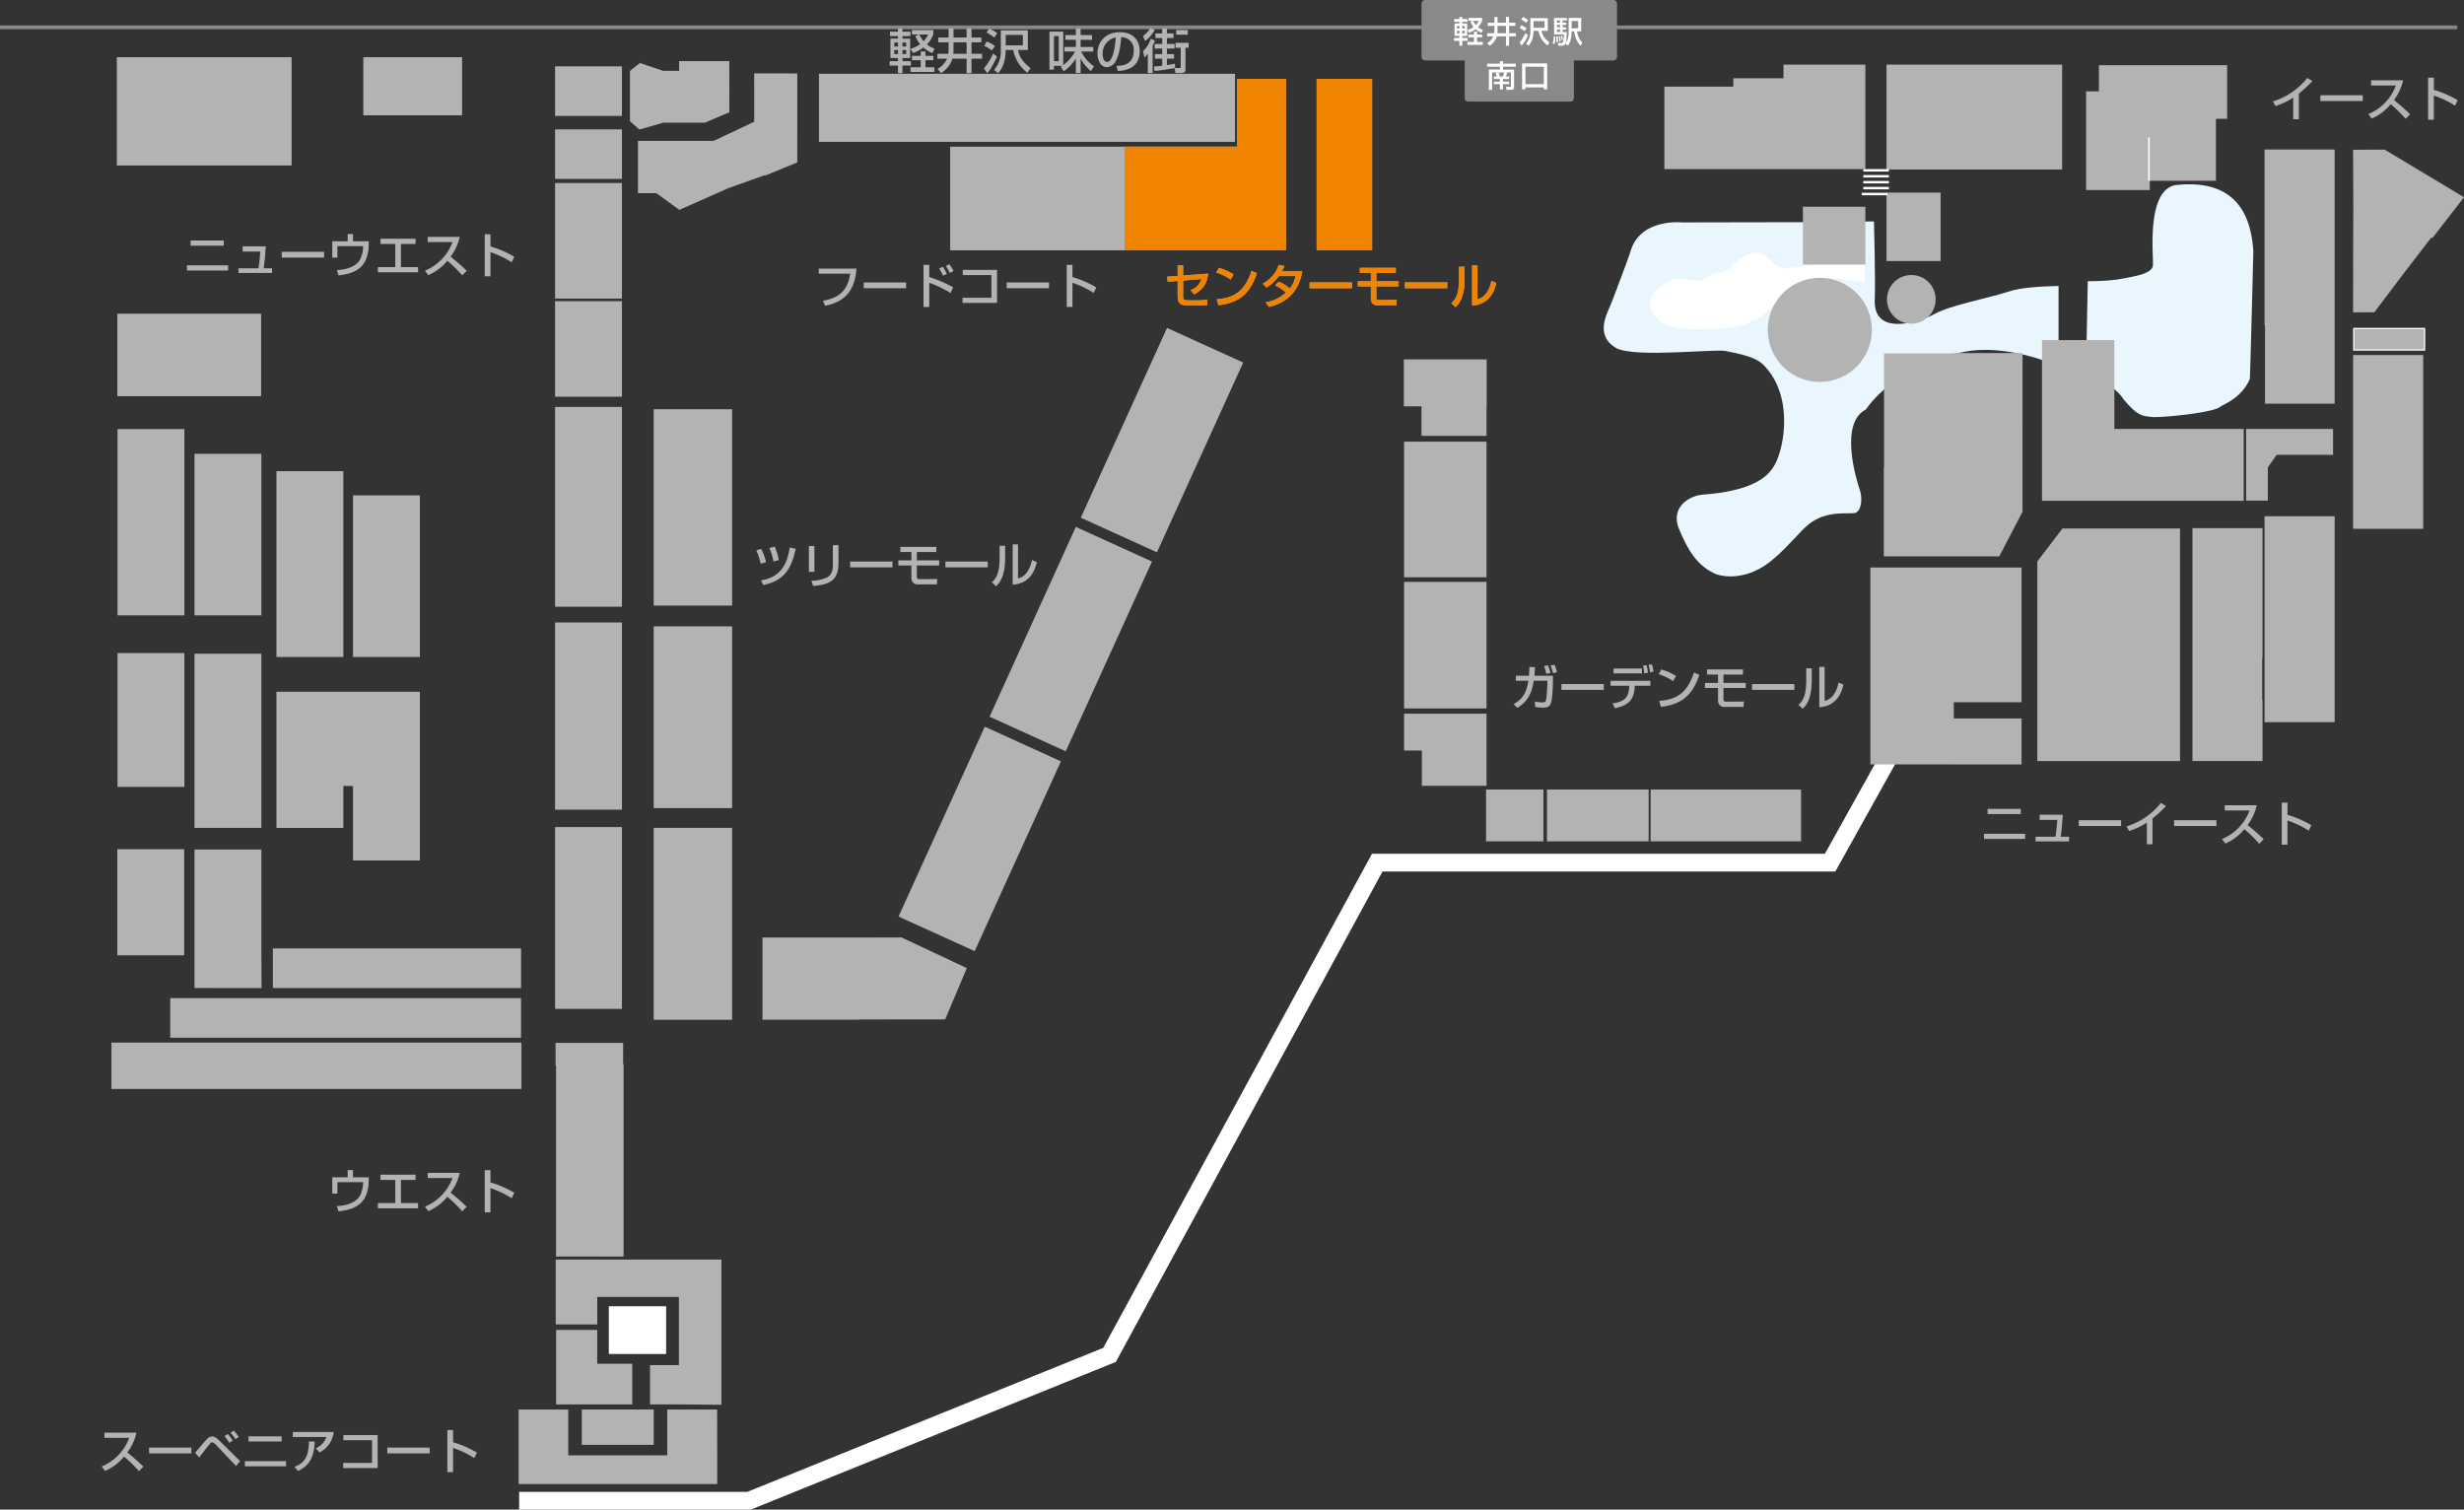 <svg xmlns="http://www.w3.org/2000/svg" width="723.969" height="443.539" viewBox="0 0 723.969 443.539"><rect x="0" y="0" width="723.969" height="443.539" fill="#333333" stroke="none"/><defs><style>.fc2aa717-c142-4ea2-a860-49548719201a{fill:#eaf6fd;}.aac461a4-f15d-48b6-aa49-920deb5759a2{fill:#fff;}.b35b7ec6-05a0-4a41-97fe-203b41a42041{fill:#b3b3b3;}.ad4b1511-69c8-40c5-bfcb-4588a770a968{fill:none;}.a4314327-3bc7-47ee-8bb0-6b01e2bde7db{fill:#898989;}.a6f43be6-f7d8-4ba9-8f84-aff7036bf0c5{fill:#f08300;}</style></defs><title>アセット 6</title><g id="b1e6f6ec-700d-46b2-b9a5-ed6cc3faa4d6" data-name="レイヤー 2"><g id="a68a38bd-d247-4586-b84d-2068edba6041" data-name="マップ-グレーのコピー"><polygon class="aac461a4-f15d-48b6-aa49-920deb5759a2" points="152.54 443.539 152.54 438.322 219.561 438.322 324.158 396.009 403.114 250.831 536.193 250.831 555.536 216.117 560.085 218.658 539.258 256.05 406.211 256.05 327.848 400.144 220.575 443.539 152.54 443.539 152.54 443.539"/><path class="fc2aa717-c142-4ea2-a860-49548719201a" d="M604.842,107.545c-11.816-4.85-20.712-5.109-25.647-4.526-22.314,3.48-30.951,17.278-30.951,17.278-7.8,3.961-3,20.159-1.8,23.638.843,2.517.476,6-1.2,6.719-1.68.6-8.457-1.053-13.919,3.478-2.682,2.222-5.527,6.022-9.954,9.838-7.8,6.959-15.241,5.4-16.921,4.8-5.879-2.283-8.764-7.682-11.164-13.439-2.394-5.879,2.4-9.358,6.485-9.957,15.836-1.082,19.952-5.656,21.714-8.88,2.854-5.208,5.487-20.155-3.179-29.113-1.306-1.347-3.2-2.764-11.223-4.239-3-.73-26.417,2.06-32.147-.84-6.844-3.961-2.4-10.68-1.324-13.678s4.436-11.4,5.642-15.359c3.174-9.237,15.046-7.916,15.046-7.916l36.772-.069,19.522-.228s.488,17.863.235,22.832c-.593,11.89,14.653,5.984,17.172,4.572,5.145-2.883,15.175-4.533,22.35-6.851,3.491-1.126,8.969-1.446,14.49-1.592Z"/><path class="fc2aa717-c142-4ea2-a860-49548719201a" d="M613.428,82.612a66.512,66.512,0,0,0,8.641-.48c6.116-1.081,10.844-1.837,10.5-4.7.239-1.677-2.151-21.76,6.8-23.068,19.332-2.062,22.108,11.211,22.7,19.332-.393,16.633-.9,35.377-1.028,37.657-2.633,6.008-8.211,7.512-8.936,8.352-3,1.681-16.413,2.952-19.538,2.834-3.233-.361-4.344-.195-8.593-5.178-1.785-2.943-5.941-5.5-11.074-7.6Z"/><line class="aac461a4-f15d-48b6-aa49-920deb5759a2" x1="489.481" y1="25.725" x2="547.854" y2="25.725"/><path class="aac461a4-f15d-48b6-aa49-920deb5759a2" d="M525.171,78.778c-4.027.546-5.675-5.09-9.434-4.546-3.41.494-5.383,2.5-7.4,4.487s-1.786.163-7.151,2.859c-2.219,2-5.6.111-8.58.385s-9.312,4.6-7.524,8.844c1.751,3.846,4.85,5.7,11.88,5.857s12.344-.391,13.83-.812c6.872-2.045,8.233-3.858,15.572-11.811,7.96-4.44,21.512-.962,21.512-.962l-.018-6.761S541.063,76.634,525.171,78.778Z"/><polygon class="b35b7ec6-05a0-4a41-97fe-203b41a42041" points="691.385 104.312 691.385 116.934 691.385 117.496 691.385 129.559 691.385 130.121 691.385 142.183 691.385 142.745 691.385 155.367 711.982 155.367 711.982 155.136 711.982 142.745 711.982 142.513 711.982 142.183 711.982 130.121 711.982 129.889 711.982 129.559 711.982 117.496 711.982 117.267 711.982 116.934 711.982 104.312 691.385 104.312"/><polygon class="b35b7ec6-05a0-4a41-97fe-203b41a42041" points="665.368 43.93 665.368 56.73 665.368 57.117 665.368 69.532 665.368 69.919 665.368 82.334 665.368 82.718 665.368 95.52 665.505 95.52 665.505 118.612 685.964 118.612 685.964 118.38 685.964 95.52 685.964 95.288 685.964 95.017 685.964 82.718 685.964 82.486 685.964 82.334 685.964 69.919 685.964 69.687 685.964 69.532 685.964 57.117 685.964 56.885 685.964 56.73 685.964 43.93 665.368 43.93"/><polygon class="b35b7ec6-05a0-4a41-97fe-203b41a42041" points="665.368 151.674 665.368 164.398 665.368 164.861 665.368 177.122 665.368 177.585 665.368 189.841 665.368 190.306 665.368 202.566 665.368 203.031 665.368 212.181 685.964 212.181 685.964 211.947 685.964 203.031 685.964 202.798 685.964 202.566 685.964 190.306 685.964 190.076 685.964 189.841 685.964 177.585 685.964 177.353 685.964 177.122 685.964 164.861 685.964 164.63 685.964 164.398 685.964 151.674 665.368 151.674"/><polygon class="b35b7ec6-05a0-4a41-97fe-203b41a42041" points="700.648 43.963 691.385 44.006 691.448 63.116 691.436 63.116 691.385 78.347 691.394 78.347 691.385 91.768 697.63 91.742 706.3 80.267 706.3 80.267 714.368 69.78 714.688 69.934 714.803 69.787 723.969 57.946 700.648 43.963"/><polygon class="b35b7ec6-05a0-4a41-97fe-203b41a42041" points="677.313 126.021 676.725 126.021 669.012 126.021 668.547 126.021 659.954 126.021 659.954 147.091 666.336 147.091 666.336 137.35 668.905 133.626 676.725 133.626 677.313 133.626 685.498 133.626 685.498 133.392 685.498 126.021 677.313 126.021"/><polygon class="b35b7ec6-05a0-4a41-97fe-203b41a42041" points="654.374 19.158 654.145 19.158 616.699 19.158 616.699 26.831 612.938 26.831 612.938 55.837 631.651 55.837 631.651 53.117 651.08 53.117 651.08 34.904 654.374 34.904 654.374 19.158"/><polygon class="b35b7ec6-05a0-4a41-97fe-203b41a42041" points="524.027 18.99 524.027 22.986 509.286 22.986 509.286 25.452 489.023 25.452 489.023 49.684 524.027 49.684 524.501 49.684 548.072 49.684 548.072 49.451 548.072 18.99 524.027 18.99"/><polygon class="b35b7ec6-05a0-4a41-97fe-203b41a42041" points="691.385 96.314 691.385 103.032 712.568 103.032 712.568 102.799 712.568 96.314 691.385 96.314"/><path class="b35b7ec6-05a0-4a41-97fe-203b41a42041" d="M675.447,35.046h-1.666V28.7a21.475,21.475,0,0,1-5.183,2.451l-.8-1.345A20.541,20.541,0,0,0,677.913,22.9l1.513.925a41.8,41.8,0,0,1-3.979,3.684Z"/><path class="b35b7ec6-05a0-4a41-97fe-203b41a42041" d="M694.225,27.986v1.7h-12.44v-1.7Z"/><path class="b35b7ec6-05a0-4a41-97fe-203b41a42041" d="M695.869,33.519a14.53,14.53,0,0,0,8.083-8.4h-7.284V23.588h9.413a15.186,15.186,0,0,1-2.689,5.813c1.639,1.317,3.235,2.689,4.735,4.16l-1.317,1.331a41.2,41.2,0,0,0-4.371-4.287,14.67,14.67,0,0,1-5.6,4.231Z"/><path class="b35b7ec6-05a0-4a41-97fe-203b41a42041" d="M715.108,22.817V26.4a30.823,30.823,0,0,1,7,3.04l-.756,1.611a28.841,28.841,0,0,0-6.248-2.984v7.116h-1.68V22.817Z"/><path class="aac461a4-f15d-48b6-aa49-920deb5759a2" d="M691.467,102.953V96.394H712.5v6.559Zm20.873-.152v0Zm-20.571-.155h20.416V96.7H691.769v5.945Z"/><polygon class="b35b7ec6-05a0-4a41-97fe-203b41a42041" points="644.184 155.174 644.184 192.609 644.184 193.361 644.184 205.648 644.184 206.115 644.184 223.593 664.763 223.593 664.763 223.359 664.763 205.648 664.675 205.648 664.675 193.361 664.763 193.361 664.763 193.13 664.763 155.174 644.184 155.174"/><polygon class="b35b7ec6-05a0-4a41-97fe-203b41a42041" points="573.768 103.728 573.768 103.836 553.563 103.836 553.563 124.201 553.563 124.64 553.563 137.212 553.497 137.212 553.497 163.458 587.433 163.458 594.257 150.35 594.257 150.295 594.249 124.664 594.257 124.664 594.257 124.434 594.257 103.728 573.768 103.728"/><polygon class="b35b7ec6-05a0-4a41-97fe-203b41a42041" points="643.336 126.021 642.773 126.021 621.239 126.021 621.239 123.95 621.239 123.718 621.239 123.485 621.239 112.168 621.239 111.934 621.239 111.703 621.239 99.921 599.974 99.921 599.974 111.703 599.974 112.168 599.974 123.485 599.974 123.95 599.974 134.6 599.974 135.735 599.974 147.141 620.781 147.141 621.239 147.141 642.773 147.141 643.336 147.141 659.235 147.141 659.235 146.907 659.235 126.021 643.336 126.021"/><polygon class="b35b7ec6-05a0-4a41-97fe-203b41a42041" points="605.991 155.269 598.605 164.96 598.605 165.037 598.605 182.441 598.605 182.908 598.605 192.947 598.605 193.414 598.605 205.648 598.605 206.115 598.605 223.593 604.099 223.593 619.453 223.593 619.91 223.593 640.53 223.593 640.53 223.359 640.53 206.115 640.53 205.882 640.53 205.648 640.53 193.414 640.53 193.181 640.53 192.947 640.53 182.908 640.53 182.441 640.53 155.269 605.991 155.269"/><polygon class="b35b7ec6-05a0-4a41-97fe-203b41a42041" points="569.79 18.99 569.176 18.99 554.295 18.99 554.295 37.002 554.295 37.467 554.295 49.803 605.893 49.803 605.893 49.572 605.893 37.467 605.893 37.236 605.893 37.002 605.893 18.99 569.79 18.99"/><polygon class="b35b7ec6-05a0-4a41-97fe-203b41a42041" points="554.295 56.586 554.295 76.695 570.187 76.695 570.187 76.463 570.187 56.586 554.295 56.586"/><path class="b35b7ec6-05a0-4a41-97fe-203b41a42041" d="M561.579,80.8a7.148,7.148,0,1,0,7.15,7.148A7.141,7.141,0,0,0,561.579,80.8Z"/><path class="b35b7ec6-05a0-4a41-97fe-203b41a42041" d="M534.7,81.637A15.285,15.285,0,1,0,549.981,96.92,15.283,15.283,0,0,0,534.7,81.637Z"/><polygon class="b35b7ec6-05a0-4a41-97fe-203b41a42041" points="529.729 60.742 529.729 77.738 548.072 77.738 548.072 77.507 548.072 60.742 529.729 60.742"/><polygon class="b35b7ec6-05a0-4a41-97fe-203b41a42041" points="574.062 166.736 573.327 166.736 549.552 166.736 549.552 224.583 573.327 224.583 573.327 224.597 593.972 224.597 593.972 211.089 574.062 211.089 574.062 206.326 593.972 206.326 593.972 193.287 593.972 193.054 593.972 192.822 593.972 180.242 593.972 180.011 593.972 179.779 593.972 166.736 574.062 166.736"/><path class="b35b7ec6-05a0-4a41-97fe-203b41a42041" d="M595.028,244.964v1.513H582.939v-1.513Zm-1.288-7.3v1.513H584v-1.513Z"/><path class="b35b7ec6-05a0-4a41-97fe-203b41a42041" d="M606.087,239.375c-.2,3.222-.351,4.679-.6,6.458h2.452v1.372h-9.862v-1.372h5.869c.336-1.821.5-4.749.519-4.931h-5.169v-1.527Z"/><path class="b35b7ec6-05a0-4a41-97fe-203b41a42041" d="M623.225,240.986v1.7h-12.44v-1.7Z"/><path class="b35b7ec6-05a0-4a41-97fe-203b41a42041" d="M632.447,248.046h-1.666V241.7a21.475,21.475,0,0,1-5.183,2.451l-.8-1.345a20.541,20.541,0,0,0,10.113-6.906l1.513.925a41.8,41.8,0,0,1-3.979,3.684Z"/><path class="b35b7ec6-05a0-4a41-97fe-203b41a42041" d="M651.225,240.986v1.7h-12.44v-1.7Z"/><path class="b35b7ec6-05a0-4a41-97fe-203b41a42041" d="M652.869,246.519a14.53,14.53,0,0,0,8.083-8.4h-7.284v-1.527h9.413a15.186,15.186,0,0,1-2.689,5.813c1.639,1.317,3.235,2.689,4.735,4.16l-1.317,1.331a41.2,41.2,0,0,0-4.371-4.287,14.67,14.67,0,0,1-5.6,4.231Z"/><path class="b35b7ec6-05a0-4a41-97fe-203b41a42041" d="M672.108,235.817V239.4a30.823,30.823,0,0,1,7,3.04l-.756,1.611a28.841,28.841,0,0,0-6.248-2.984v7.116h-1.68V235.817Z"/><path class="aac461a4-f15d-48b6-aa49-920deb5759a2" d="M34.611,116.329V92.307H76.588v24.022Zm41.822-.155v0Zm-41.514-.153H76.278V92.611H34.919v23.41Z"/><path class="ad4b1511-69c8-40c5-bfcb-4588a770a968" d="M179.379,384.232h16.29v13.68h-16.29Z"/><path class="aac461a4-f15d-48b6-aa49-920deb5759a2" d="M178.886,383.783h16.829V397.81H178.886Z"/><polygon class="b35b7ec6-05a0-4a41-97fe-203b41a42041" points="412.542 129.761 412.542 139.051 412.542 139.438 412.542 148.187 412.542 148.727 412.542 158.41 412.542 158.876 412.542 169.611 436.774 169.611 436.774 169.376 436.774 158.876 436.774 158.642 436.774 158.41 436.774 148.727 436.774 148.495 436.774 148.187 436.774 139.438 436.774 139.206 436.774 139.051 436.774 129.761 412.542 129.761"/><polygon class="b35b7ec6-05a0-4a41-97fe-203b41a42041" points="412.542 170.96 412.542 180.122 412.542 180.624 412.542 189.279 412.542 189.898 412.542 198.488 412.542 198.943 412.542 208.15 436.774 208.15 436.774 207.917 436.774 198.943 436.774 198.71 436.774 198.488 436.774 189.898 436.774 189.667 436.774 189.279 436.774 180.624 436.774 180.39 436.774 180.122 436.774 170.96 412.542 170.96"/><polygon class="b35b7ec6-05a0-4a41-97fe-203b41a42041" points="424.307 209.683 421.569 209.683 412.542 209.683 412.542 220.513 417.769 220.513 417.769 230.878 436.774 230.878 436.774 230.646 436.774 220.513 436.774 220.281 436.774 220.048 436.774 209.683 424.307 209.683"/><polygon class="b35b7ec6-05a0-4a41-97fe-203b41a42041" points="445.557 231.976 445.091 231.976 436.629 231.976 436.629 247.197 445.091 247.197 445.557 247.197 453.481 247.197 453.481 246.968 453.481 231.976 445.557 231.976"/><polygon class="b35b7ec6-05a0-4a41-97fe-203b41a42041" points="464.035 231.976 463.111 231.976 454.531 231.976 454.531 247.197 463.111 247.197 464.035 247.197 484.4 247.197 484.4 246.968 484.4 231.976 464.035 231.976"/><polygon class="b35b7ec6-05a0-4a41-97fe-203b41a42041" points="514.586 231.976 514.155 231.976 500.016 231.976 499.551 231.976 484.98 231.976 484.98 247.197 499.551 247.197 500.016 247.197 514.155 247.197 514.586 247.197 529.189 247.197 529.189 246.968 529.189 231.976 514.586 231.976"/><polygon class="b35b7ec6-05a0-4a41-97fe-203b41a42041" points="412.476 105.591 412.476 119.393 417.654 119.393 417.654 128.067 436.774 128.067 436.774 127.834 436.774 119.393 436.815 119.393 436.815 119.16 436.815 105.591 412.476 105.591"/><path class="b35b7ec6-05a0-4a41-97fe-203b41a42041" d="M456.271,198.535v1.835a45.319,45.319,0,0,1-.335,5.169c-.309,2.2-1.33,2.367-2.536,2.367a13.315,13.315,0,0,1-2.353-.224l-.084-1.555a16.245,16.245,0,0,0,2.256.252c.882,0,.994-.462,1.078-.981.154-.84.349-3.823.349-4.51v-.882h-4c-.518,3.193-1.429,5.869-4.819,7.97l-1.106-1.121c3.39-1.807,3.95-4.468,4.343-6.849h-3.685v-1.471h3.852c.1-1.317.112-2.115.112-2.578l1.667.057c-.029.616-.069,1.4-.182,2.521ZM454.339,198a11.666,11.666,0,0,0-.673-2.3l1.148-.238a11.139,11.139,0,0,1,.729,2.241Zm1.989-.21a15.258,15.258,0,0,0-.742-2.241l1.162-.252a12.647,12.647,0,0,1,.728,2.2Z"/><path class="b35b7ec6-05a0-4a41-97fe-203b41a42041" d="M471.225,200.986v1.7h-12.44v-1.7Z"/><path class="b35b7ec6-05a0-4a41-97fe-203b41a42041" d="M484.916,200.034v1.442h-4.58l-.028.407c-.238,3.389-1.457,5.337-5.827,6.191l-.672-1.429c2.716-.378,4.734-1.134,4.86-4.776l.015-.393H473.22v-1.442Zm-2.478-3.614v1.429H474.1V196.42Zm.658,1.429a9.256,9.256,0,0,0-.351-2.256l1.023-.154a12.28,12.28,0,0,1,.448,2.2Zm1.709-.323a11.1,11.1,0,0,0-.435-2.157l.966-.2a11.218,11.218,0,0,1,.49,2.143Z"/><path class="b35b7ec6-05a0-4a41-97fe-203b41a42041" d="M491.59,200.132a15.61,15.61,0,0,0-4.231-2.059l.757-1.373a15.472,15.472,0,0,1,4.343,1.919Zm-4.09,5.785c5.238-.378,8.279-2.4,10.226-8.349l1.583.715c-2.059,5.981-5.085,8.629-11.29,9.4Z"/><path class="b35b7ec6-05a0-4a41-97fe-203b41a42041" d="M512.117,196.686v1.5h-5.728v2.452h6.555v1.5h-6.555V205.4c0,.561.056.757.882.757h2.116c.476,0,2.562-.042,3-.042l-.1,1.569h-5.561a1.753,1.753,0,0,1-1.933-1.709v-3.838h-3.839v-1.5h3.839v-2.452h-3.25v-1.5Z"/><path class="b35b7ec6-05a0-4a41-97fe-203b41a42041" d="M527.225,200.986v1.7h-12.44v-1.7Z"/><path class="b35b7ec6-05a0-4a41-97fe-203b41a42041" d="M532.33,199.95c0,5.883-1.989,7.676-2.689,8.306l-1.219-1.218c.644-.519,2.283-1.793,2.283-6.78v-3.894h1.625Zm3.781,6c3.223-.771,3.952-4.707,4.091-5.421l1.429.616c-1.289,6.164-5.758,6.542-7.088,6.654V195.943h1.568Z"/><polygon class="a4314327-3bc7-47ee-8bb0-6b01e2bde7db" points="0 8.564 0 7.485 721.979 7.485 721.979 8.564 0 8.564 0 8.564"/><path class="a4314327-3bc7-47ee-8bb0-6b01e2bde7db" d="M462.438,28.806a1.049,1.049,0,0,1-1.043,1.046H431.407a1.046,1.046,0,0,1-1.045-1.046V16.144a1.047,1.047,0,0,1,1.045-1.046H461.4a1.049,1.049,0,0,1,1.043,1.046Z"/><path class="a4314327-3bc7-47ee-8bb0-6b01e2bde7db" d="M475.117,16.707a1.049,1.049,0,0,1-1.045,1.045H418.726a1.051,1.051,0,0,1-1.052-1.045V1.046A1.052,1.052,0,0,1,418.726,0h55.346a1.051,1.051,0,0,1,1.045,1.046Z"/><path class="aac461a4-f15d-48b6-aa49-920deb5759a2" d="M427.282,5.587H428.8V4.975h.846v.612h1.512v.828h-1.512v.478h1.449v3.664h-1.449v.6h1.585v.828h-1.585v1.431H428.8V11.988h-1.576V11.16H428.8v-.6h-1.423V6.893H428.8V6.415h-1.513Zm.811,2.044V8.4h.7V7.631Zm0,1.413v.774h.7V9.044Zm1.548-1.413V8.4h.7V7.631Zm0,1.413v.774h.7V9.044Zm5.834-2.98a5.052,5.052,0,0,1-1.216,1.918,5.154,5.154,0,0,0,1.459.828l-.469.828a6.144,6.144,0,0,1-1.665-1.071,6.148,6.148,0,0,1-1.918,1.044l-.513-.765a6.83,6.83,0,0,0,1.828-.9,5.5,5.5,0,0,1-.91-1.549l.739-.279h-1.377V5.272h4.042Zm-1.494,3.25v.837h1.494v.82h-1.494v1.341h1.692v.882h-4.52v-.882h1.936V10.971h-1.656v-.82h1.656V9.314Zm-1.126-3.2a4.4,4.4,0,0,0,.783,1.27,5.091,5.091,0,0,0,.855-1.27Z"/><path class="aac461a4-f15d-48b6-aa49-920deb5759a2" d="M439.072,7.6h-1.953v-.91h1.953V4.975H440v1.71h2.476V4.975h.926v1.71h1.855V7.6H443.4V9.764h2v.919h-2v2.745h-.926V10.683h-2.7a4.662,4.662,0,0,1-2.106,2.745l-.693-.8a4.2,4.2,0,0,0,1.809-1.944h-1.827V9.764h2.053a3.415,3.415,0,0,0,.062-.594ZM440,9.125a3.379,3.379,0,0,1-.055.639h2.531V7.6H440Z"/><path class="aac461a4-f15d-48b6-aa49-920deb5759a2" d="M448.955,10.287a10.866,10.866,0,0,1-1.863,3.114l-.63-.864A11.163,11.163,0,0,0,448.2,9.71Zm-1.972-2.828a5.182,5.182,0,0,1,1.549.829l-.558.855a6.123,6.123,0,0,0-1.458-.864Zm.487-2.466a7.248,7.248,0,0,1,1.521.882l-.567.81a7.565,7.565,0,0,0-1.467-.927Zm7.292.333V9.053h-1.846c.117.684.388,1.9,2.35,3.4l-.577.891a6.892,6.892,0,0,1-2.672-4.294h-1.432c-.019,1.008-.2,3.169-1.468,4.358l-.729-.613a5.266,5.266,0,0,0,1.269-3.646V5.326Zm-4.177.864V8.171h3.24V6.19Z"/><path class="aac461a4-f15d-48b6-aa49-920deb5759a2" d="M457.019,10.673a11.209,11.209,0,0,1-.252,2.3l-.541-.279a8.349,8.349,0,0,0,.289-2.017Zm2.934,2.071a.98.98,0,0,1-1.035.684h-1.08l-.145-.81h1.054a.423.423,0,0,0,.459-.252,7.187,7.187,0,0,0,.288-2.242h-2.881V5.272h3.781V6h-1.25v.657H460.2v.667h-1.052v.684H460.2v.657h-1.052v.747h1.187A12.574,12.574,0,0,1,460,12.654a5.27,5.27,0,0,0,.892-3.232V5.272h3.7V9.2h-1.234a6.044,6.044,0,0,0,1.576,3.349l-.558.882A7.215,7.215,0,0,1,462.528,9.2h-.757V9.44a9.82,9.82,0,0,1-.323,2.44,4.438,4.438,0,0,1-.847,1.548ZM457.7,10.673c.055.721.055.811.072,1.639l-.521.054c.026-.342.035-.7.035-1.044a4.07,4.07,0,0,0-.035-.649ZM457.469,6v.657h.89V6Zm0,1.324v.684h.89V7.325Zm0,1.341v.747h.89V8.666Zm.936,1.935a8.754,8.754,0,0,1,.144,1.522l-.432.081A8.344,8.344,0,0,0,458,10.673Zm.612-.089a6.079,6.079,0,0,1,.171,1.233l-.378.054a5.009,5.009,0,0,0-.135-1.242Zm2.754-4.358v2.17h1.918V6.154Z"/><path class="aac461a4-f15d-48b6-aa49-920deb5759a2" d="M440.2,21.287h-1.8V26.41h-.936V20.432h3.232V19.6H436.93V18.7h3.763V18h.946v.7h3.745V19.6h-3.745v.837h3.231v5.149a.747.747,0,0,1-.747.829h-1.468l-.171-.883h1.242c.055,0,.217,0,.217-.171V21.287h-1.954c.235.045.549.072.811.117a7.62,7.62,0,0,1-.333,1.08h.963v.747h-1.855v.757h1.855v.747h-1.855v1.557h-.882V24.735H438.9v-.747h1.792v-.757H438.9v-.747h.837a5.546,5.546,0,0,0-.288-.99Zm1.36,1.2a11.115,11.115,0,0,0,.359-1.2h-1.629c.036.108.216.612.243.711.045.171.071.3.108.486Z"/><path class="aac461a4-f15d-48b6-aa49-920deb5759a2" d="M453.591,25.68H448.2v.558h-.99v-7.6h7.373v7.6h-.99Zm0-6.077H448.2v5.114h5.393Z"/><rect class="aac461a4-f15d-48b6-aa49-920deb5759a2" x="547.471" y="49.684" width="7.517" height="0.725"/><rect class="aac461a4-f15d-48b6-aa49-920deb5759a2" x="547.471" y="51.422" width="7.517" height="0.728"/><rect class="aac461a4-f15d-48b6-aa49-920deb5759a2" x="547.471" y="53.164" width="7.517" height="0.725"/><rect class="aac461a4-f15d-48b6-aa49-920deb5759a2" x="547.471" y="54.903" width="7.517" height="0.726"/><rect class="aac461a4-f15d-48b6-aa49-920deb5759a2" x="547.013" y="56.644" width="7.518" height="0.726"/><polygon class="b35b7ec6-05a0-4a41-97fe-203b41a42041" points="134.455 306.32 133.89 306.32 105.366 306.32 104.881 306.32 90.825 306.32 90.339 306.32 76.278 306.32 75.797 306.32 61.736 306.32 61.251 306.32 47.781 306.32 46.705 306.32 32.749 306.32 32.749 306.554 32.749 319.943 46.705 319.943 47.781 319.943 61.251 319.943 61.736 319.943 75.797 319.943 76.278 319.943 90.339 319.943 90.825 319.943 104.881 319.943 105.366 319.943 133.89 319.943 134.455 319.943 153.214 319.943 153.214 306.32 134.455 306.32"/><polygon class="b35b7ec6-05a0-4a41-97fe-203b41a42041" points="183.085 312.607 183.085 306.414 163.238 306.414 163.238 313.105 163.377 313.105 163.377 321.794 163.377 322.382 163.377 330.992 163.377 331.572 163.377 340.189 163.377 340.769 163.377 350.218 163.377 350.66 163.377 359.41 163.377 359.997 163.377 369.183 183.22 369.183 183.22 368.958 183.22 359.997 183.22 359.757 183.22 359.41 183.22 350.66 183.22 350.425 183.22 350.218 183.22 340.769 183.22 340.535 183.22 340.189 183.22 331.572 183.22 331.343 183.22 330.992 183.22 322.382 183.22 322.146 183.22 321.794 183.22 312.607 183.085 312.607"/><polygon class="b35b7ec6-05a0-4a41-97fe-203b41a42041" points="211.729 370.076 163.377 370.076 163.377 389.033 175.372 389.033 175.372 381.048 199.474 381.048 199.474 401.074 190.986 401.074 190.986 412.63 200.027 412.63 211.961 412.736 211.961 370.076 211.729 370.076"/><polygon class="b35b7ec6-05a0-4a41-97fe-203b41a42041" points="163.288 370.076 163.288 389.081 175.476 389.081 175.476 388.853 175.476 370.076 163.288 370.076"/><polygon class="b35b7ec6-05a0-4a41-97fe-203b41a42041" points="175.476 400.671 175.476 390.744 163.406 390.744 163.406 412.63 185.764 412.63 185.764 400.671 175.476 400.671"/><path class="b35b7ec6-05a0-4a41-97fe-203b41a42041" d="M103.72,343.775V345.9h4.636l-.028,1.275c-.014.924-.2,4.286-2.283,6.248-1.247,1.19-3.18,2.129-6.584,2.479l-.476-1.527c1.317-.1,5.281-.392,6.822-3.138a9.5,9.5,0,0,0,.9-3.908H99.139V350.7H97.626V345.9h4.524v-2.129Z"/><path class="b35b7ec6-05a0-4a41-97fe-203b41a42041" d="M122.09,345.134v1.541H117.8v6.794h5.042v1.54H111.038v-1.54h5.1v-6.794h-4.343v-1.541Z"/><path class="b35b7ec6-05a0-4a41-97fe-203b41a42041" d="M124.87,354.519a14.531,14.531,0,0,0,8.082-8.4h-7.284v-1.527h9.413a15.169,15.169,0,0,1-2.689,5.813c1.639,1.317,3.235,2.689,4.734,4.16l-1.316,1.331a41.2,41.2,0,0,0-4.371-4.287,14.67,14.67,0,0,1-5.6,4.231Z"/><path class="b35b7ec6-05a0-4a41-97fe-203b41a42041" d="M144.108,343.817V347.4a30.823,30.823,0,0,1,7,3.04l-.756,1.611a28.819,28.819,0,0,0-6.248-2.984v7.116h-1.68V343.817Z"/><polygon class="b35b7ec6-05a0-4a41-97fe-203b41a42041" points="181.788 414.124 181.324 414.124 170.943 414.124 170.943 424.509 181.324 424.509 181.557 424.509 181.788 424.509 192.073 424.509 192.073 414.124 181.788 414.124"/><polygon class="b35b7ec6-05a0-4a41-97fe-203b41a42041" points="210.726 427.583 210.725 427.583 210.719 421.06 210.718 421.06 210.709 414.124 210.476 414.124 196.05 414.124 196.05 421.06 196.05 421.296 196.05 421.525 196.05 427.583 181.788 427.583 181.324 427.583 166.964 427.583 166.964 421.525 166.964 421.06 166.964 414.124 152.377 414.124 152.377 414.361 152.377 421.06 152.377 421.525 152.377 427.583 152.377 427.812 152.377 428.048 152.377 436.021 181.324 436.021 181.788 436.021 210.733 436.021 210.726 427.583"/><path class="b35b7ec6-05a0-4a41-97fe-203b41a42041" d="M29.882,430.852a14.53,14.53,0,0,0,8.083-8.4H30.681v-1.527h9.413a15.161,15.161,0,0,1-2.69,5.813c1.639,1.317,3.236,2.689,4.735,4.16l-1.317,1.331a41.116,41.116,0,0,0-4.37-4.287,14.67,14.67,0,0,1-5.6,4.231Z"/><path class="b35b7ec6-05a0-4a41-97fe-203b41a42041" d="M56.237,425.319v1.695H43.8v-1.695Z"/><path class="b35b7ec6-05a0-4a41-97fe-203b41a42041" d="M57.322,426.832c3.04-3.544,3.376-3.936,3.614-4.147a2.033,2.033,0,0,1,1.387-.644c.294,0,.91,0,2.2,1.289l6.023,5.967-1.19,1.429-5.813-6.135c-.126-.14-.785-.827-1.191-.827-.308,0-.5.224-.77.532-.392.477-2.326,2.942-3.026,3.923Zm10.072-2.9a21.1,21.1,0,0,0-1.429-2l.98-.616a17.173,17.173,0,0,1,1.429,1.905Zm1.807-1.051a16.067,16.067,0,0,0-1.457-1.919l.938-.645a13.639,13.639,0,0,1,1.457,1.835Z"/><path class="b35b7ec6-05a0-4a41-97fe-203b41a42041" d="M84.041,429.3v1.513H71.953V429.3ZM82.752,422v1.513H73.017V422Z"/><path class="b35b7ec6-05a0-4a41-97fe-203b41a42041" d="M98.041,420.725a7.566,7.566,0,0,1-4.189,6.009l-1.05-1.261a5.266,5.266,0,0,0,3.082-3.264H86.022v-1.484Zm-11.5,10.239c2.493-.967,4.188-2.493,4.216-7.452l1.709.042c-.154,5.029-1.933,7.2-4.917,8.643Z"/><path class="b35b7ec6-05a0-4a41-97fe-203b41a42041" d="M110.962,421.635v9.694H100.835v-1.514h8.475v-6.667h-8.419v-1.513Z"/><path class="b35b7ec6-05a0-4a41-97fe-203b41a42041" d="M126.237,425.319v1.695H113.8v-1.695Z"/><path class="b35b7ec6-05a0-4a41-97fe-203b41a42041" d="M133.121,420.15v3.586a30.844,30.844,0,0,1,7,3.04l-.756,1.611a28.819,28.819,0,0,0-6.248-2.984v7.116H131.44V420.15Z"/><polygon class="b35b7ec6-05a0-4a41-97fe-203b41a42041" points="221.594 21.565 221.594 21.798 221.602 35.772 209.695 41.389 187.451 41.389 187.451 56.75 192.844 56.75 199.605 61.656 213.863 55.339 224.824 51.416 224.856 51.57 234.254 47.721 234.257 21.576 221.594 21.565"/><polygon class="b35b7ec6-05a0-4a41-97fe-203b41a42041" points="163.092 19.498 163.092 34.062 182.734 34.062 182.734 33.83 182.734 19.498 163.092 19.498"/><polygon class="b35b7ec6-05a0-4a41-97fe-203b41a42041" points="163.092 38.012 163.092 52.574 182.734 52.574 182.734 52.344 182.734 38.012 163.092 38.012"/><polygon class="b35b7ec6-05a0-4a41-97fe-203b41a42041" points="163.092 88.485 163.092 100.736 163.092 108.239 163.092 116.561 182.734 116.561 182.734 116.329 182.734 108.239 182.734 108.008 182.734 100.736 182.734 88.485 163.092 88.485"/><polygon class="b35b7ec6-05a0-4a41-97fe-203b41a42041" points="163.092 53.767 163.092 67.254 163.092 67.773 163.092 75.449 163.092 75.926 163.092 87.733 182.734 87.733 182.734 87.502 182.734 75.926 182.734 75.692 182.734 75.449 182.734 67.773 182.734 67.539 182.734 67.254 182.734 53.767 163.092 53.767"/><polygon class="b35b7ec6-05a0-4a41-97fe-203b41a42041" points="34.53 126.069 34.53 157.033 34.53 157.45 34.53 167.83 34.53 168.521 34.53 180.802 54.183 180.802 54.183 180.572 54.183 168.521 54.183 168.287 54.183 167.83 54.183 157.45 54.183 157.218 54.183 157.033 54.183 126.069 34.53 126.069"/><polygon class="b35b7ec6-05a0-4a41-97fe-203b41a42041" points="34.53 191.874 34.53 205.888 34.53 207.705 34.53 218.996 34.53 219.46 34.53 231.197 54.183 231.197 54.183 230.964 54.183 219.46 54.183 219.23 54.183 218.996 54.183 207.705 54.183 207.47 54.183 205.888 54.183 191.874 34.53 191.874"/><polygon class="b35b7ec6-05a0-4a41-97fe-203b41a42041" points="76.792 276.943 76.792 263.775 76.792 263.546 76.792 263.3 76.792 249.578 57.145 249.578 57.145 263.3 57.145 263.775 57.145 276.943 57.141 276.943 57.141 290.29 76.85 290.298 76.85 290.062 76.792 276.943"/><polygon class="b35b7ec6-05a0-4a41-97fe-203b41a42041" points="134.708 293.249 134.244 293.249 116.325 293.249 115.861 293.249 97.942 293.249 97.479 293.249 71.745 293.249 71.279 293.249 50.015 293.249 50.015 304.896 71.279 304.896 71.745 304.896 97.479 304.896 97.942 304.896 115.861 304.896 116.325 304.896 134.244 304.896 134.708 304.896 153.091 304.896 153.091 304.656 153.091 293.249 134.708 293.249"/><polygon class="b35b7ec6-05a0-4a41-97fe-203b41a42041" points="134.993 278.654 134.496 278.654 116.888 278.654 116.391 278.654 98.782 278.654 98.285 278.654 80.176 278.654 80.176 290.298 98.285 290.298 98.782 290.298 116.391 290.298 116.888 290.298 134.496 290.298 134.993 290.298 153.1 290.298 153.1 290.062 153.1 278.654 134.993 278.654"/><polygon class="b35b7ec6-05a0-4a41-97fe-203b41a42041" points="57.145 133.329 57.145 150.569 57.145 151.033 57.145 167.83 57.145 168.271 57.145 180.802 67.106 180.802 76.792 180.802 76.792 180.572 76.792 168.271 76.792 168.039 76.792 167.83 76.792 151.033 76.792 150.802 76.792 150.569 76.792 133.329 57.145 133.329"/><polygon class="b35b7ec6-05a0-4a41-97fe-203b41a42041" points="81.227 138.429 81.227 153.76 81.227 154.226 81.227 168.787 81.227 169.257 81.227 180.083 81.227 180.531 81.227 193.029 100.878 193.029 100.878 192.796 100.878 180.531 100.878 180.3 100.878 180.083 100.878 169.257 100.878 169.025 100.878 168.787 100.878 154.226 100.878 153.991 100.878 153.76 100.878 138.429 81.227 138.429"/><polygon class="b35b7ec6-05a0-4a41-97fe-203b41a42041" points="103.72 145.54 103.72 158.408 103.716 158.408 103.716 169.435 103.72 169.435 103.72 180.083 103.716 180.083 103.716 193.029 123.366 193.029 123.366 192.796 123.366 180.531 123.366 180.3 123.366 180.083 123.366 169.435 123.366 169.205 123.366 168.935 123.366 160.523 123.366 160.292 123.366 158.408 123.366 145.54 103.72 145.54"/><polygon class="b35b7ec6-05a0-4a41-97fe-203b41a42041" points="163.092 119.561 163.092 127.7 163.092 128.162 163.092 132.533 163.092 135.565 163.092 152.086 163.092 152.892 163.092 162.431 163.092 162.956 163.092 178.257 182.734 178.257 182.734 178.027 182.734 162.956 182.734 162.724 182.734 162.431 182.734 152.892 182.734 152.662 182.734 152.086 182.734 135.565 182.734 135.332 182.734 132.533 182.734 128.162 182.734 127.932 182.734 127.7 182.734 119.561 163.092 119.561"/><polygon class="b35b7ec6-05a0-4a41-97fe-203b41a42041" points="163.092 182.882 163.092 191.72 163.092 192.285 163.092 201.476 163.092 201.974 163.092 216.56 163.092 226.996 163.092 227.458 163.092 227.57 163.092 237.89 182.734 237.89 182.734 237.66 182.734 227.57 182.734 227.458 182.734 227.331 182.734 227.226 182.734 226.996 182.734 216.56 182.734 201.974 182.734 201.742 182.734 201.476 182.734 192.285 182.734 192.052 182.734 191.72 182.734 182.882 163.092 182.882"/><polygon class="b35b7ec6-05a0-4a41-97fe-203b41a42041" points="163.092 242.997 163.092 269.474 163.092 269.927 163.092 278.294 163.092 278.777 163.092 287.119 163.092 287.601 163.092 296.421 182.734 296.421 182.734 296.193 182.734 287.601 182.734 287.365 182.734 287.119 182.734 278.777 182.734 278.542 182.734 278.294 182.734 269.927 182.734 269.693 182.734 269.474 182.734 242.997 163.092 242.997"/><polygon class="b35b7ec6-05a0-4a41-97fe-203b41a42041" points="57.145 192.064 57.145 201.962 57.145 202.39 57.145 210.955 57.145 211.82 57.145 229.738 57.145 230.369 57.145 243.234 76.792 243.234 76.792 242.997 76.792 230.369 76.792 230.136 76.792 229.738 76.792 211.82 76.792 211.591 76.792 210.955 76.792 202.39 76.792 202.158 76.792 201.962 76.792 192.064 57.145 192.064"/><polygon class="b35b7ec6-05a0-4a41-97fe-203b41a42041" points="81.227 203.244 81.227 230.458 81.227 230.923 81.227 243.242 100.878 243.242 100.878 243.013 100.878 230.923 103.716 230.923 103.716 243.242 103.72 243.242 103.72 252.808 123.366 252.808 123.366 252.57 123.366 243.242 123.366 243.013 123.366 242.835 123.366 230.923 123.366 230.691 123.366 230.458 123.366 203.244 81.227 203.244"/><polygon class="b35b7ec6-05a0-4a41-97fe-203b41a42041" points="214.281 17.961 199.538 17.953 199.538 20.819 194.891 20.819 188.001 18.513 185.091 20.84 185.091 35.608 187.862 38.057 194.883 36.044 202.441 36.044 207.097 36.044 214.288 32.992 214.297 26.051 214.281 17.961"/><polygon class="b35b7ec6-05a0-4a41-97fe-203b41a42041" points="34.327 16.809 34.327 48.612 85.68 48.612 85.68 48.381 85.68 16.809 34.327 16.809"/><polygon class="b35b7ec6-05a0-4a41-97fe-203b41a42041" points="34.47 249.505 34.47 280.683 54.116 280.683 54.116 280.449 54.116 249.505 34.47 249.505"/><polygon class="b35b7ec6-05a0-4a41-97fe-203b41a42041" points="106.749 16.809 106.749 33.877 135.776 33.877 135.776 33.647 135.776 16.809 106.749 16.809"/><polygon class="b35b7ec6-05a0-4a41-97fe-203b41a42041" points="34.53 92.226 34.53 116.408 76.665 116.408 76.665 116.177 76.665 92.226 34.53 92.226"/><path class="b35b7ec6-05a0-4a41-97fe-203b41a42041" d="M67.028,77.964v1.513H54.94V77.964Zm-1.288-7.3v1.513H56V70.666Z"/><path class="b35b7ec6-05a0-4a41-97fe-203b41a42041" d="M78.087,72.375c-.2,3.222-.351,4.679-.6,6.458h2.452v1.372H70.074V78.833h5.869c.337-1.821.5-4.749.519-4.931H71.293V72.375Z"/><path class="b35b7ec6-05a0-4a41-97fe-203b41a42041" d="M95.225,73.986v1.695H82.786V73.986Z"/><path class="b35b7ec6-05a0-4a41-97fe-203b41a42041" d="M103.72,68.775V70.9h4.636l-.028,1.275c-.014.924-.2,4.286-2.283,6.248-1.247,1.19-3.18,2.129-6.584,2.479l-.476-1.527c1.317-.1,5.281-.392,6.822-3.138a9.5,9.5,0,0,0,.9-3.908H99.139v3.362H97.626V70.9h4.524V68.775Z"/><path class="b35b7ec6-05a0-4a41-97fe-203b41a42041" d="M122.09,70.134v1.541H117.8v6.794h5.042v1.54H111.038v-1.54h5.1V71.675h-4.343V70.134Z"/><path class="b35b7ec6-05a0-4a41-97fe-203b41a42041" d="M124.87,79.519a14.531,14.531,0,0,0,8.082-8.4h-7.284V69.588h9.413a15.169,15.169,0,0,1-2.689,5.813c1.639,1.317,3.235,2.689,4.734,4.16l-1.316,1.331a41.2,41.2,0,0,0-4.371-4.287,14.67,14.67,0,0,1-5.6,4.231Z"/><path class="b35b7ec6-05a0-4a41-97fe-203b41a42041" d="M144.108,68.817V72.4a30.823,30.823,0,0,1,7,3.04l-.756,1.611a28.819,28.819,0,0,0-6.248-2.984v7.116h-1.68V68.817Z"/><polygon class="aac461a4-f15d-48b6-aa49-920deb5759a2" points="631.176 53.108 631.176 40.305 631.642 40.305 631.642 53.108 631.176 53.108 631.176 53.108"/><polygon class="b35b7ec6-05a0-4a41-97fe-203b41a42041" points="342.898 96.346 336.612 110.179 336.61 110.179 330.13 124.437 330.132 124.438 323.844 138.27 323.848 138.271 317.556 152.107 339.937 162.275 340.028 162.066 346.221 148.439 346.225 148.441 346.318 148.227 352.507 134.604 352.509 134.605 352.552 134.505 352.699 134.182 352.697 134.182 358.795 120.77 358.795 120.77 358.893 120.561 365.273 106.514 342.898 96.346"/><polygon class="b35b7ec6-05a0-4a41-97fe-203b41a42041" points="332.188 178.812 338.476 164.98 316.098 154.811 309.812 168.646 309.812 168.646 303.526 182.48 303.525 182.48 297.042 196.738 297.045 196.738 290.755 210.574 313.133 220.738 313.226 220.527 319.419 206.906 319.421 206.906 319.519 206.697 325.707 193.07 325.709 193.07 325.805 192.861 331.997 179.236 331.997 179.236 332.046 179.13 332.188 178.812 332.188 178.812"/><polygon class="b35b7ec6-05a0-4a41-97fe-203b41a42041" points="289.345 213.513 283.059 227.349 283.058 227.349 276.579 241.611 276.579 241.611 270.294 255.439 270.296 255.441 264.003 269.287 286.381 279.456 286.479 279.242 292.667 265.617 292.671 265.617 292.765 265.404 298.954 251.775 298.958 251.779 299.052 251.568 305.24 237.941 305.245 237.945 305.338 237.732 311.721 223.685 289.345 213.513"/><polygon class="b35b7ec6-05a0-4a41-97fe-203b41a42041" points="284.073 284.435 283.873 284.347 264.891 275.425 251.885 275.46 238.237 275.46 224.028 275.46 224.028 299.578 238.237 299.578 252.449 299.578 252.449 299.529 277.71 299.503 284.073 284.435"/><polygon class="b35b7ec6-05a0-4a41-97fe-203b41a42041" points="192.066 120.234 192.066 134.54 192.066 135.006 192.066 148.844 192.066 149.311 192.066 163.152 192.066 163.617 192.066 177.925 215.112 177.925 215.112 177.691 215.112 163.617 215.112 163.386 215.112 163.152 215.112 149.311 215.112 149.081 215.112 148.844 215.112 135.006 215.112 134.773 215.112 134.54 215.112 120.234 192.066 120.234"/><polygon class="b35b7ec6-05a0-4a41-97fe-203b41a42041" points="192.066 197.261 192.063 197.261 192.063 210.96 192.066 210.96 192.066 223.726 192.066 224.189 192.066 237.423 215.112 237.423 215.112 237.191 215.112 224.189 215.112 223.956 215.112 223.726 215.112 210.96 215.112 210.726 215.112 210.494 215.112 197.726 215.112 197.494 215.112 197.261 215.112 184.027 192.066 184.027 192.066 197.261"/><polygon class="b35b7ec6-05a0-4a41-97fe-203b41a42041" points="203.824 243.226 203.592 243.226 192.066 243.226 192.066 260.937 192.066 261.476 192.066 299.619 215.112 299.619 215.112 299.38 215.112 261.476 215.112 260.937 215.112 243.226 203.824 243.226"/><path class="b35b7ec6-05a0-4a41-97fe-203b41a42041" d="M223.509,165.6a17.886,17.886,0,0,0-1.3-3.88l1.429-.462a15.2,15.2,0,0,1,1.443,3.936Zm.084,4.931c4.763-.812,7.564-3.488,8.432-9.665l1.779.364c-1.162,5.1-2.815,9.315-9.539,10.646Zm3.656-5.561a16.443,16.443,0,0,0-1.191-3.964l1.569-.406a17.242,17.242,0,0,1,1.2,3.964Z"/><path class="b35b7ec6-05a0-4a41-97fe-203b41a42041" d="M239.288,168.026h-1.625V160.42h1.625Zm7.073-2.536c0,5.6-3.333,6.248-7.438,6.682l-.518-1.541a11.322,11.322,0,0,0,4.594-.98c1.625-.827,1.709-2.886,1.709-3.418v-6.066h1.653Z"/><path class="b35b7ec6-05a0-4a41-97fe-203b41a42041" d="M262.225,164.986v1.7H249.786v-1.7Z"/><path class="b35b7ec6-05a0-4a41-97fe-203b41a42041" d="M275.118,160.686v1.5h-5.729v2.452h6.555v1.5h-6.555V169.4c0,.561.056.757.882.757h2.115c.477,0,2.564-.042,3-.042l-.1,1.569h-5.561a1.753,1.753,0,0,1-1.933-1.709v-3.838h-3.838v-1.5h3.838v-2.452h-3.25v-1.5Z"/><path class="b35b7ec6-05a0-4a41-97fe-203b41a42041" d="M290.225,164.986v1.7H277.786v-1.7Z"/><path class="b35b7ec6-05a0-4a41-97fe-203b41a42041" d="M295.33,163.95c0,5.883-1.989,7.676-2.69,8.306l-1.219-1.218c.645-.519,2.284-1.793,2.284-6.78v-3.894h1.625Zm3.782,6c3.221-.771,3.95-4.707,4.09-5.421l1.429.616c-1.289,6.164-5.757,6.542-7.088,6.654V159.943h1.569Z"/><polygon class="b35b7ec6-05a0-4a41-97fe-203b41a42041" points="386.86 23.18 386.86 33.156 386.86 33.623 386.86 43.137 386.86 43.601 386.86 50.619 386.86 51.084 386.86 58.103 386.86 58.566 386.86 65.587 386.86 66.049 386.86 73.536 403.155 73.536 403.155 73.304 403.155 66.049 403.155 65.819 403.155 65.587 403.155 58.566 403.155 58.338 403.155 58.103 403.155 51.084 403.155 50.851 403.155 50.619 403.155 43.601 403.155 43.369 403.155 43.137 403.155 33.623 403.155 33.391 403.155 33.156 403.155 23.18 386.86 23.18"/><polygon class="b35b7ec6-05a0-4a41-97fe-203b41a42041" points="363.495 23.18 363.495 31.494 363.495 31.96 363.495 39.811 363.495 40.275 363.495 43.092 330.405 43.092 330.405 64.76 330.405 73.539 346.898 73.539 347.363 73.539 363.495 73.539 363.855 73.539 377.838 73.539 377.838 73.309 377.838 65.223 377.838 64.99 377.838 64.758 377.838 56.908 377.838 56.676 377.838 56.442 377.838 48.592 377.838 48.357 377.838 48.125 377.838 40.275 377.838 40.044 377.838 39.811 377.838 31.96 377.838 31.726 377.838 31.494 377.838 23.18 363.495 23.18"/><path class="b35b7ec6-05a0-4a41-97fe-203b41a42041" d="M355,80.4c-.5,3.222-1.611,4.706-4.147,6.107l-1.022-1.289a4.754,4.754,0,0,0,3.151-3.236l-5.365.449v4.356c0,1.261.127,1.457,1.779,1.457h2.886a9.73,9.73,0,0,0,2.465-.28V89.6a16.926,16.926,0,0,1-2.395.154h-3.264c-2.605,0-3.068-.967-3.068-2.872V82.552l-2.927.238-.126-1.513,3.053-.224V77.985h1.6v2.956Z"/><path class="b35b7ec6-05a0-4a41-97fe-203b41a42041" d="M361.59,82.132a15.618,15.618,0,0,0-4.23-2.059l.756-1.373a15.485,15.485,0,0,1,4.343,1.919Zm-4.09,5.785c5.239-.378,8.279-2.4,10.226-8.349l1.583.715c-2.059,5.981-5.085,8.629-11.29,9.4Z"/><path class="b35b7ec6-05a0-4a41-97fe-203b41a42041" d="M375.731,82.762a12.205,12.205,0,0,1,3.25,1.989,8.448,8.448,0,0,0,1.665-3.656h-4.888a11.131,11.131,0,0,1-3.684,3.39l-1.051-1.177a9.393,9.393,0,0,0,4.694-5.477l1.694.323a15.583,15.583,0,0,1-.742,1.484h5.968c-.366,2.171-1.556,8.629-9.834,10.548l-.91-1.387a11.244,11.244,0,0,0,5.966-2.857,13.859,13.859,0,0,0-3.221-2.1Z"/><path class="b35b7ec6-05a0-4a41-97fe-203b41a42041" d="M397.225,82.986v1.695h-12.44V82.986Z"/><path class="b35b7ec6-05a0-4a41-97fe-203b41a42041" d="M410.117,78.686v1.5h-5.728v2.452h6.555v1.5h-6.555V87.4c0,.561.056.757.882.757h2.116c.476,0,2.562-.042,3-.042l-.1,1.569h-5.561a1.753,1.753,0,0,1-1.933-1.709V84.135h-3.839v-1.5h3.839V80.184h-3.25v-1.5Z"/><path class="b35b7ec6-05a0-4a41-97fe-203b41a42041" d="M425.225,82.986v1.695h-12.44V82.986Z"/><path class="b35b7ec6-05a0-4a41-97fe-203b41a42041" d="M430.33,81.95c0,5.883-1.989,7.676-2.689,8.306l-1.219-1.218c.644-.519,2.283-1.793,2.283-6.78V78.364h1.625Zm3.781,5.995c3.223-.771,3.952-4.707,4.091-5.421l1.429.616c-1.289,6.164-5.758,6.542-7.088,6.654V77.943h1.568Z"/><path class="b35b7ec6-05a0-4a41-97fe-203b41a42041" d="M251.664,78.924c-.364,4.076-1.583,9.5-9.231,10.912l-.63-1.485c6.794-1.037,7.578-5.463,7.984-7.942h-9.231V78.924Z"/><path class="b35b7ec6-05a0-4a41-97fe-203b41a42041" d="M266.225,82.986v1.695H253.786V82.986Z"/><path class="b35b7ec6-05a0-4a41-97fe-203b41a42041" d="M273.039,77.817V81.4a37.261,37.261,0,0,1,7,3l-.743,1.7a32.331,32.331,0,0,0-6.261-3.026v7.116h-1.682V77.817Zm4.076,3.194a13.382,13.382,0,0,0-1.177-2.1L277,78.364a12.774,12.774,0,0,1,1.19,2.087Zm1.947-.8a14.253,14.253,0,0,0-1.149-2.046l1.009-.518a12.133,12.133,0,0,1,1.246,1.975Z"/><path class="b35b7ec6-05a0-4a41-97fe-203b41a42041" d="M292.95,79.3V89H282.822V87.482H291.3V80.815h-8.419V79.3Z"/><path class="b35b7ec6-05a0-4a41-97fe-203b41a42041" d="M308.225,82.986v1.695H295.786V82.986Z"/><path class="b35b7ec6-05a0-4a41-97fe-203b41a42041" d="M315.108,77.817V81.4a30.823,30.823,0,0,1,7,3.04l-.756,1.611a28.819,28.819,0,0,0-6.248-2.984v7.116h-1.68V77.817Z"/><polygon class="b35b7ec6-05a0-4a41-97fe-203b41a42041" points="330.705 43.324 330.701 43.324 330.701 43.092 322.155 43.092 321.923 43.092 313.608 43.092 313.373 43.092 305.057 43.092 304.828 43.092 296.513 43.092 296.28 43.092 287.967 43.092 287.731 43.092 279.185 43.092 279.185 56.969 279.185 73.539 330.938 73.539 330.938 56.969 330.938 43.324 330.705 43.324"/><path class="b35b7ec6-05a0-4a41-97fe-203b41a42041" d="M261.492,9.308h2.353V8.355h1.317v.953h2.353V10.6h-2.353v.743h2.255v5.7h-2.255v.938h2.465v1.289h-2.465v2.227h-1.317V19.267h-2.451V17.978h2.451V17.04h-2.213v-5.7h2.213V10.6h-2.353Zm1.26,3.179v1.191h1.093V12.487Zm0,2.2v1.205h1.093v-1.2Zm2.41-2.2v1.191h1.092V12.487Zm0,2.2v1.205h1.092v-1.2Zm9.076-4.636a7.846,7.846,0,0,1-1.89,2.984,8.024,8.024,0,0,0,2.269,1.288l-.729,1.289a9.535,9.535,0,0,1-2.591-1.667,9.535,9.535,0,0,1-2.983,1.625l-.8-1.191a10.6,10.6,0,0,0,2.843-1.4,8.566,8.566,0,0,1-1.415-2.409l1.149-.434h-2.143V8.817h6.289Zm-2.325,5.057v1.3h2.325v1.274h-2.325v2.087h2.634v1.373h-7.032V19.771h3.011V17.684h-2.577V16.41h2.577v-1.3Zm-1.751-4.973a6.872,6.872,0,0,0,1.219,1.975,7.935,7.935,0,0,0,1.33-1.975Z"/><path class="b35b7ec6-05a0-4a41-97fe-203b41a42041" d="M278.713,12.431h-3.039V11.017h3.039V8.355h1.443v2.662h3.852V8.355h1.443v2.662h2.885v1.414h-2.885v3.376h3.11v1.429h-3.11v4.272h-1.443V17.236h-4.2c-.238.9-.715,2.409-3.278,4.272l-1.078-1.246a6.538,6.538,0,0,0,2.815-3.026h-2.844V15.807h3.194a5.318,5.318,0,0,0,.1-.924Zm1.443,2.381a5.376,5.376,0,0,1-.084,1h3.936V12.431h-3.852Z"/><path class="b35b7ec6-05a0-4a41-97fe-203b41a42041" d="M292.965,16.62c-1.61,3.277-2.185,4.146-2.9,4.846l-.981-1.344a17.308,17.308,0,0,0,2.7-4.4Zm-3.067-4.4a8.05,8.05,0,0,1,2.409,1.289l-.868,1.331a9.443,9.443,0,0,0-2.27-1.345Zm.756-3.838a11.3,11.3,0,0,1,2.367,1.373l-.882,1.261a11.732,11.732,0,0,0-2.283-1.443ZM302,8.9v5.8h-2.872c.182,1.064.6,2.955,3.656,5.295l-.9,1.386a10.729,10.729,0,0,1-4.16-6.681H295.5c-.028,1.568-.308,4.93-2.283,6.779l-1.135-.952a8.193,8.193,0,0,0,1.975-5.674V8.9Zm-6.5,1.345v3.082h5.042V10.246Z"/><path class="b35b7ec6-05a0-4a41-97fe-203b41a42041" d="M311.669,19.617c.281-.168.351-.21.463-.28h-2.465v1.135H308.35V9.293h4.062v9.834a12.5,12.5,0,0,0,3.474-3.992h-3.124V13.8h3.348V11.689h-3.1V10.316h3.1V8.355h1.4v1.961h3.362v1.373h-3.362V13.8h3.712v1.331h-3.558a11.309,11.309,0,0,0,3.754,4.342l-.869,1.415a11.714,11.714,0,0,1-3.039-3.726v4.3h-1.4V17.152a12.211,12.211,0,0,1-3.544,3.782Zm-2-9.007v7.368h1.414V10.61Z"/><path class="b35b7ec6-05a0-4a41-97fe-203b41a42041" d="M328.037,19.365c1.667-.07,5.085-.224,5.085-4.566a3.608,3.608,0,0,0-3.684-3.866c-.225,2.325-.462,4.832-1.527,6.835a3.286,3.286,0,0,1-2.69,1.975c-1.835,0-2.759-2.1-2.759-4.062,0-3.376,2.381-6.219,6.541-6.219,4.651,0,5.87,3.193,5.87,5.491,0,5.561-4.973,5.827-6.43,5.9Zm-4.048-3.474c0,1.513.588,2.312,1.288,2.312,1.877,0,2.424-5.24,2.564-7.2A4.717,4.717,0,0,0,323.989,15.891Z"/><path class="b35b7ec6-05a0-4a41-97fe-203b41a42041" d="M335.817,10.6a6.883,6.883,0,0,0,2.143-2.353l1.317.518a9.108,9.108,0,0,1-2.815,3.25Zm3.516,1.3a13.663,13.663,0,0,1-.672,1.611v7.956h-1.415V15.807a8.882,8.882,0,0,1-.98,1.079l-.42-1.849A8.461,8.461,0,0,0,338.1,11.4Zm3.53,7.214c.449-.07,2.032-.323,2.34-.42l.1,1.3h1.219c.392,0,.392-.141.392-.421V14.028h-1.527V12.571h3.852v1.457h-.925v6.136c0,.8-.154,1.3-1.274,1.3h-1.653l-.28-1.443c-3.769.645-4.735.729-5.856.827l-.224-1.331a15.322,15.322,0,0,0,2.451-.21V17.236h-2.143V15.891h2.143V14.266h-2.227V12.908h2.227V11.17h-2V9.826h2V8.355h1.387V9.826H344.8V11.17h-1.933v1.738h2.242v1.358h-2.242v1.625h2.087v1.345h-2.087ZM349,8.831V10.19h-3.418V8.831Z"/><polygon class="b35b7ec6-05a0-4a41-97fe-203b41a42041" points="349.827 21.682 349.299 21.682 331.093 21.682 330.577 21.682 313.264 21.682 312.766 21.682 295.493 21.682 294.939 21.682 277.757 21.682 277.162 21.682 259.2 21.682 240.621 21.68 240.621 41.69 258.726 41.69 259.2 41.69 277.162 41.69 277.757 41.69 294.939 41.69 295.493 41.69 312.766 41.69 313.264 41.69 330.577 41.69 331.093 41.69 349.299 41.69 349.827 41.69 362.863 41.69 362.863 41.459 362.863 21.682 349.827 21.682"/></g><g id="bc8ec7af-4cec-4c0b-920b-59597a35b0fe" data-name="マップ-カラー"><polygon class="a6f43be6-f7d8-4ba9-8f84-aff7036bf0c5" points="386.86 23.18 386.86 33.156 386.86 33.623 386.86 43.137 386.86 43.601 386.86 50.619 386.86 51.084 386.86 58.103 386.86 58.566 386.86 65.587 386.86 66.049 386.86 73.536 403.155 73.536 403.155 73.304 403.155 66.049 403.155 65.819 403.155 65.587 403.155 58.566 403.155 58.338 403.155 58.103 403.155 51.084 403.155 50.851 403.155 50.619 403.155 43.601 403.155 43.369 403.155 43.137 403.155 33.623 403.155 33.391 403.155 33.156 403.155 23.18 386.86 23.18"/><polygon class="a6f43be6-f7d8-4ba9-8f84-aff7036bf0c5" points="363.495 23.18 363.495 31.494 363.495 31.96 363.495 39.811 363.495 40.275 363.495 43.092 330.405 43.092 330.405 64.76 330.405 73.539 346.898 73.539 347.363 73.539 363.495 73.539 363.855 73.539 377.838 73.539 377.838 73.309 377.838 65.223 377.838 64.99 377.838 64.758 377.838 56.908 377.838 56.676 377.838 56.442 377.838 48.592 377.838 48.357 377.838 48.125 377.838 40.275 377.838 40.044 377.838 39.811 377.838 31.96 377.838 31.726 377.838 31.494 377.838 23.18 363.495 23.18"/><path class="a6f43be6-f7d8-4ba9-8f84-aff7036bf0c5" d="M355,80.4c-.5,3.222-1.611,4.706-4.147,6.107l-1.022-1.289a4.754,4.754,0,0,0,3.151-3.236l-5.365.449v4.356c0,1.261.127,1.457,1.779,1.457h2.886a9.73,9.73,0,0,0,2.465-.28V89.6a16.926,16.926,0,0,1-2.395.154h-3.264c-2.605,0-3.068-.967-3.068-2.872V82.552l-2.927.238-.126-1.513,3.053-.224V77.985h1.6v2.956Z"/><path class="a6f43be6-f7d8-4ba9-8f84-aff7036bf0c5" d="M361.59,82.132a15.618,15.618,0,0,0-4.23-2.059l.756-1.373a15.485,15.485,0,0,1,4.343,1.919Zm-4.09,5.785c5.239-.378,8.279-2.4,10.226-8.349l1.583.715c-2.059,5.981-5.085,8.629-11.29,9.4Z"/><path class="a6f43be6-f7d8-4ba9-8f84-aff7036bf0c5" d="M375.731,82.762a12.205,12.205,0,0,1,3.25,1.989,8.448,8.448,0,0,0,1.665-3.656h-4.888a11.131,11.131,0,0,1-3.684,3.39l-1.051-1.177a9.393,9.393,0,0,0,4.694-5.477l1.694.323a15.583,15.583,0,0,1-.742,1.484h5.968c-.366,2.171-1.556,8.629-9.834,10.548l-.91-1.387a11.244,11.244,0,0,0,5.966-2.857,13.859,13.859,0,0,0-3.221-2.1Z"/><path class="a6f43be6-f7d8-4ba9-8f84-aff7036bf0c5" d="M397.225,82.986v1.695h-12.44V82.986Z"/><path class="a6f43be6-f7d8-4ba9-8f84-aff7036bf0c5" d="M410.117,78.686v1.5h-5.728v2.452h6.555v1.5h-6.555V87.4c0,.561.056.757.882.757h2.116c.476,0,2.562-.042,3-.042l-.1,1.569h-5.561a1.753,1.753,0,0,1-1.933-1.709V84.135h-3.839v-1.5h3.839V80.184h-3.25v-1.5Z"/><path class="a6f43be6-f7d8-4ba9-8f84-aff7036bf0c5" d="M425.225,82.986v1.695h-12.44V82.986Z"/><path class="a6f43be6-f7d8-4ba9-8f84-aff7036bf0c5" d="M430.33,81.95c0,5.883-1.989,7.676-2.689,8.306l-1.219-1.218c.644-.519,2.283-1.793,2.283-6.78V78.364h1.625Zm3.781,5.995c3.223-.771,3.952-4.707,4.091-5.421l1.429.616c-1.289,6.164-5.758,6.542-7.088,6.654V77.943h1.568Z"/></g></g></svg>